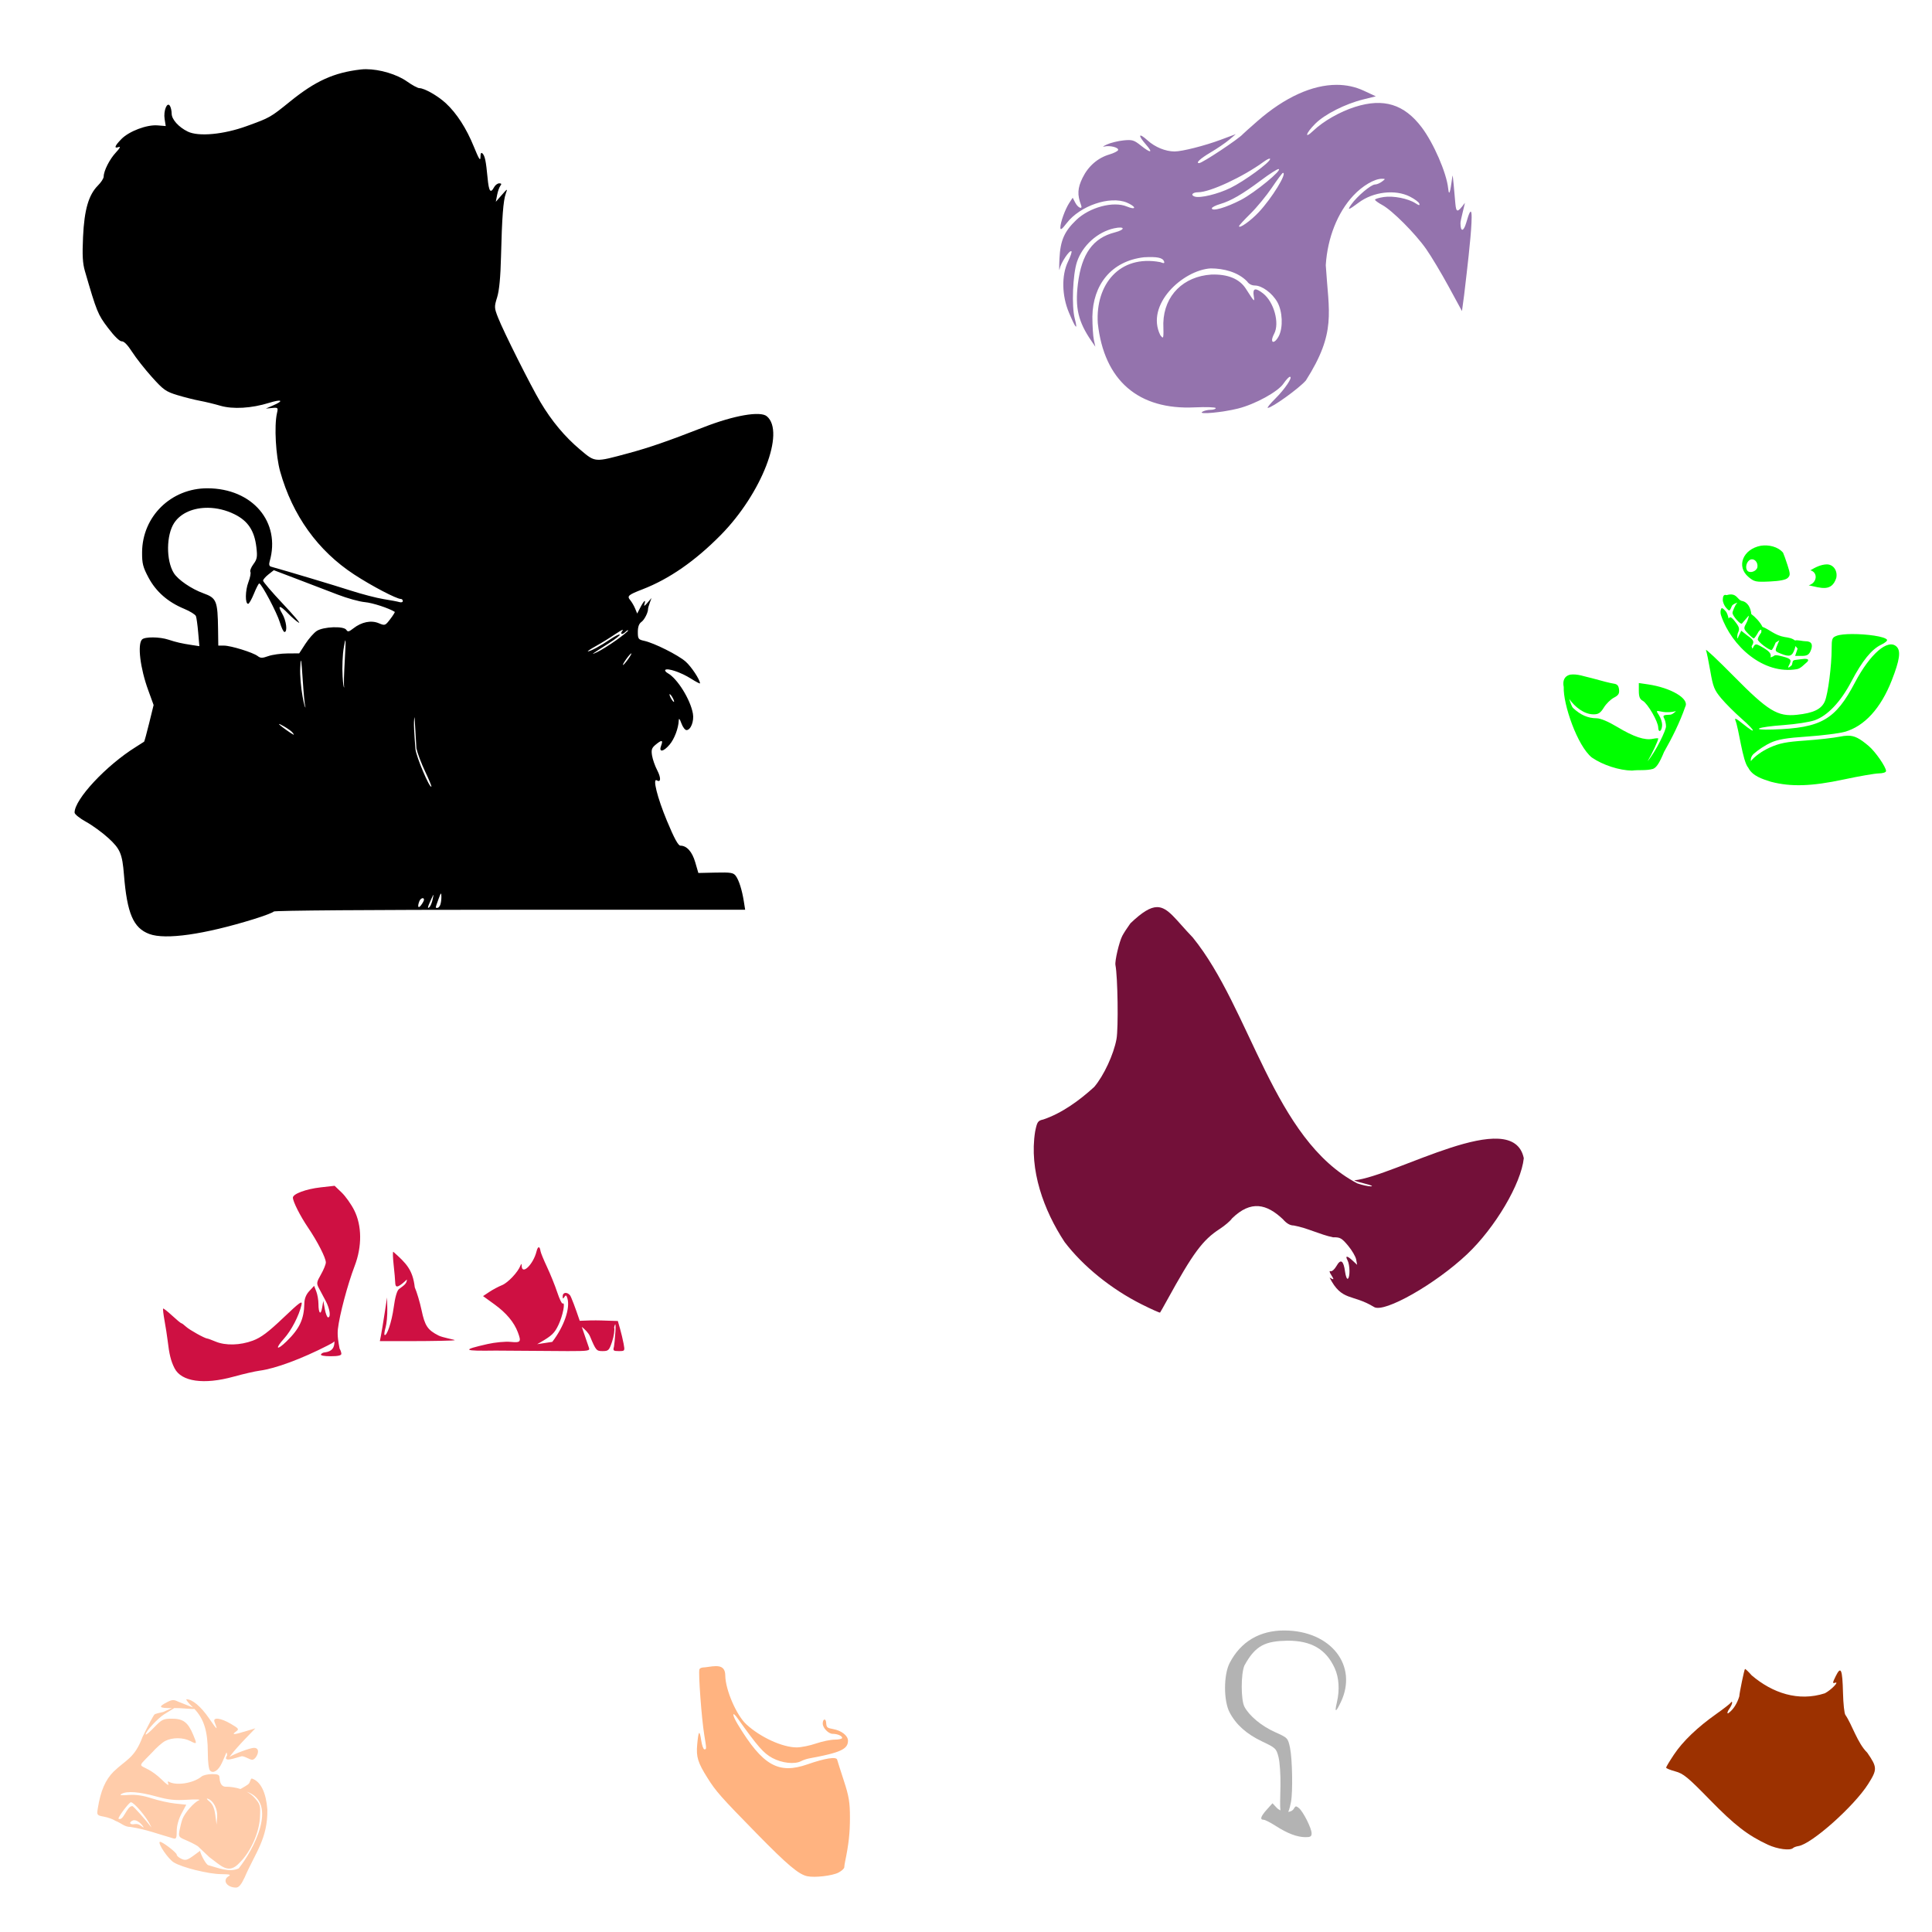 <?xml version="1.0" encoding="UTF-8" standalone="no"?>
<!-- Created with Inkscape (http://www.inkscape.org/) -->

<svg
   xmlns:dc="http://purl.org/dc/elements/1.1/"
   xmlns:cc="http://creativecommons.org/ns#"
   xmlns:rdf="http://www.w3.org/1999/02/22-rdf-syntax-ns#"
   xmlns:svg="http://www.w3.org/2000/svg"
   xmlns="http://www.w3.org/2000/svg"
   xmlns:sodipodi="http://sodipodi.sourceforge.net/DTD/sodipodi-0.dtd"
   xmlns:inkscape="http://www.inkscape.org/namespaces/inkscape"
   width="1080"
   height="1080"
   id="svg2"
   version="1.1"
   inkscape:version="0.47 r22583"
   sodipodi:docname="PinkDragonNoHornsCOPIED.svg">
  <defs
     id="defs4">
    <inkscape:perspective
       sodipodi:type="inkscape:persp3d"
       inkscape:vp_x="0 : 526.18109 : 1"
       inkscape:vp_y="0 : 1000 : 0"
       inkscape:vp_z="744.09448 : 526.18109 : 1"
       inkscape:persp3d-origin="372.04724 : 350.78739 : 1"
       id="perspective10" />
    <inkscape:perspective
       id="perspective2820"
       inkscape:persp3d-origin="0.5 : 0.33333333 : 1"
       inkscape:vp_z="1 : 0.5 : 1"
       inkscape:vp_y="0 : 1000 : 0"
       inkscape:vp_x="0 : 0.5 : 1"
       sodipodi:type="inkscape:persp3d" />
    <inkscape:perspective
       id="perspective2922"
       inkscape:persp3d-origin="0.5 : 0.33333333 : 1"
       inkscape:vp_z="1 : 0.5 : 1"
       inkscape:vp_y="0 : 1000 : 0"
       inkscape:vp_x="0 : 0.5 : 1"
       sodipodi:type="inkscape:persp3d" />
    <inkscape:perspective
       id="perspective3589"
       inkscape:persp3d-origin="0.5 : 0.33333333 : 1"
       inkscape:vp_z="1 : 0.5 : 1"
       inkscape:vp_y="0 : 1000 : 0"
       inkscape:vp_x="0 : 0.5 : 1"
       sodipodi:type="inkscape:persp3d" />
    <inkscape:perspective
       id="perspective3627"
       inkscape:persp3d-origin="0.5 : 0.33333333 : 1"
       inkscape:vp_z="1 : 0.5 : 1"
       inkscape:vp_y="0 : 1000 : 0"
       inkscape:vp_x="0 : 0.5 : 1"
       sodipodi:type="inkscape:persp3d" />
    <inkscape:perspective
       id="perspective3641"
       inkscape:persp3d-origin="0.5 : 0.33333333 : 1"
       inkscape:vp_z="1 : 0.5 : 1"
       inkscape:vp_y="0 : 1000 : 0"
       inkscape:vp_x="0 : 0.5 : 1"
       sodipodi:type="inkscape:persp3d" />
    <inkscape:perspective
       id="perspective3655"
       inkscape:persp3d-origin="0.5 : 0.33333333 : 1"
       inkscape:vp_z="1 : 0.5 : 1"
       inkscape:vp_y="0 : 1000 : 0"
       inkscape:vp_x="0 : 0.5 : 1"
       sodipodi:type="inkscape:persp3d" />
    <inkscape:perspective
       id="perspective4618"
       inkscape:persp3d-origin="0.5 : 0.33333333 : 1"
       inkscape:vp_z="1 : 0.5 : 1"
       inkscape:vp_y="0 : 1000 : 0"
       inkscape:vp_x="0 : 0.5 : 1"
       sodipodi:type="inkscape:persp3d" />
    <inkscape:perspective
       id="perspective4654"
       inkscape:persp3d-origin="0.5 : 0.33333333 : 1"
       inkscape:vp_z="1 : 0.5 : 1"
       inkscape:vp_y="0 : 1000 : 0"
       inkscape:vp_x="0 : 0.5 : 1"
       sodipodi:type="inkscape:persp3d" />
  </defs>
  <sodipodi:namedview
     id="base"
     pagecolor="#ffffff"
     bordercolor="#666666"
     borderopacity="1.0"
     inkscape:pageopacity="0.0"
     inkscape:pageshadow="2"
     inkscape:zoom="0.24388637"
     inkscape:cx="546.63405"
     inkscape:cy="736.54845"
     inkscape:document-units="in"
     inkscape:current-layer="layer1"
     showgrid="false"
     units="in"
     inkscape:showpageshadow="false"
     borderlayer="false"
     inkscape:window-width="1280"
     inkscape:window-height="1002"
     inkscape:window-x="1276"
     inkscape:window-y="92"
     inkscape:window-maximized="1" />
  <g
     inkscape:label="Layer 1"
     inkscape:groupmode="layer"
     id="layer1"
     transform="translate(0,27.64)">
    <path
       style="fill:#000000"
       d="m 204.702,11.036 c -1.083,-0.003 -2.13,0.055 -3.114,0.17 -15.017,1.765 -25.229,6.398 -39.361,17.83 -11.165,9.031 -11.268,9.08 -24.367,13.833 -12.924,4.689 -26.906,5.981 -32.917,3.036 -5.146,-2.521 -8.966,-6.801 -8.985,-10.038 -0.009,-1.561 -0.452,-3.51 -0.976,-4.337 -1.576,-2.488 -3.691,2.776 -2.959,7.358 l 0.62,3.935 -4.585,-0.372 c -6.044,-0.48 -15.935,3.274 -20.231,7.668 -3.749,3.835 -4.27,5.431 -1.441,4.43 1.184,-0.419 0.584,0.721 -1.58,3.021 -3.513,3.734 -6.847,10.302 -6.847,13.508 0,0.961 -1.425,3.191 -3.176,4.941 -5.249,5.249 -7.662,13.54 -8.365,28.781 -0.476,10.306 -0.225,14.73 1.053,19.131 6.605,22.742 7.197,24.213 12.95,31.787 3.573,4.704 6.495,7.548 7.668,7.451 1.204,-0.1 3.314,2.073 5.793,5.948 2.147,3.356 7.124,9.671 11.045,14.034 6.445,7.173 7.802,8.131 14.236,10.084 3.914,1.189 9.561,2.609 12.547,3.16 2.986,0.551 8.116,1.793 11.401,2.757 7.055,2.071 17.482,1.463 27.31,-1.596 7.09,-2.207 8.564,-1.285 2.277,1.425 l -4.074,1.766 3.47,-0.325 c 3.346,-0.314 3.434,-0.214 2.711,3.005 -1.583,7.054 -0.652,23.756 1.812,32.53 6.885,24.517 21.042,44.241 41.282,57.501 9.782,6.408 23.754,13.725 26.194,13.725 0.596,0 1.084,0.524 1.084,1.162 0,0.637 -0.86,0.905 -1.905,0.589 -1.045,-0.316 -5.034,-1.071 -8.861,-1.673 -3.826,-0.602 -12.124,-2.764 -18.449,-4.802 -9.037,-2.911 -35.271,-10.774 -44.473,-13.337 -0.977,-0.272 -1.24,-1.247 -0.775,-2.85 6.412,-22.071 -9.567,-40.898 -34.745,-40.957 -20.321,-0.048 -36.417,15.708 -36.542,35.768 -0.039,6.271 0.469,8.296 3.594,14.158 4.188,7.858 10.818,13.667 19.89,17.427 3.297,1.367 6.272,3.212 6.614,4.105 0.343,0.893 0.915,5.044 1.27,9.217 l 0.651,7.575 -4.213,-0.635 c -5.653,-0.858 -8.715,-1.556 -13.105,-3.005 -4.901,-1.617 -13.144,-1.68 -14.716,-0.108 -2.67,2.67 -1.049,16.047 3.423,28.301 l 3.036,8.349 -2.478,10.1 c -1.367,5.557 -2.646,10.236 -2.835,10.394 -0.189,0.159 -2.308,1.516 -4.725,3.021 -16.504,10.273 -34.199,29.246 -34.141,36.62 0.007,0.905 2.894,3.226 6.413,5.158 3.519,1.933 9.122,6.016 12.454,9.062 6.631,6.06 7.792,8.785 8.737,20.54 1.739,21.633 5.227,29.761 14.189,33.103 8.995,3.354 30.553,0.29 58.353,-8.303 5.821,-1.799 10.849,-3.717 11.184,-4.26 0.361,-0.584 54.355,-0.991 132.072,-0.991 l 131.453,0 -0.728,-4.616 c -1.019,-6.45 -2.726,-11.861 -4.508,-14.298 -1.319,-1.804 -2.785,-2.045 -11.231,-1.859 l -9.697,0.217 -1.735,-5.964 c -1.72,-5.918 -4.737,-9.31 -8.287,-9.31 -1.241,0 -3.492,-4.132 -7.528,-13.849 -5.444,-13.105 -8.209,-24.246 -5.623,-22.647 2.268,1.402 2.357,-1.46 0.17,-5.654 -1.233,-2.365 -2.533,-6.065 -2.881,-8.21 -0.523,-3.224 -0.183,-4.263 1.952,-6.041 3.478,-2.897 4.364,-2.769 3.129,0.48 -1.489,3.916 1.24,3.587 4.74,-0.573 2.69,-3.197 4.931,-9.117 5.112,-13.539 0.058,-1.431 0.552,-0.877 1.456,1.627 0.754,2.09 2.041,3.811 2.866,3.811 2.386,0 4.329,-5.004 3.578,-9.232 -1.398,-7.873 -8.654,-19.56 -14.003,-22.554 -1.156,-0.647 -1.792,-1.492 -1.41,-1.874 1.188,-1.187 8.849,1.417 14.236,4.833 2.827,1.793 5.143,3.005 5.143,2.695 0,-2.037 -4.844,-9.37 -8.04,-12.176 -4.196,-3.685 -17.604,-10.402 -23.174,-11.602 -3.241,-0.698 -3.532,-1.104 -3.532,-4.957 0,-2.854 0.642,-4.642 2.014,-5.608 1.69,-1.19 3.808,-5.417 3.702,-7.389 -0.016,-0.299 0.409,-1.76 0.945,-3.253 l 0.976,-2.726 -2.293,2.726 c -1.52,1.801 -2.093,2.067 -1.688,0.805 0.985,-3.069 -0.2,-2.186 -2.184,1.627 l -1.828,3.532 -1.177,-2.835 c -0.647,-1.555 -1.871,-3.639 -2.711,-4.647 -1.919,-2.301 -1.185,-2.956 6.955,-6.103 14.818,-5.729 29.348,-15.812 43.637,-30.299 22.832,-23.148 36.228,-57.708 25.745,-66.408 -3.652,-3.031 -18.263,-0.497 -35.179,6.088 -20.306,7.904 -30.398,11.395 -41.809,14.484 -19.484,5.273 -18.761,5.318 -27.325,-1.874 -8.585,-7.211 -15.938,-16.014 -22.244,-26.628 -5.506,-9.269 -20.567,-39.299 -23.654,-47.169 -2.167,-5.525 -2.193,-6.036 -0.527,-11.401 1.187,-3.823 1.879,-11.163 2.169,-22.988 0.532,-21.668 1.241,-31.031 2.649,-34.947 1.069,-2.972 1.012,-2.956 -2.231,0.744 l -3.33,3.795 0.728,-3.795 c 0.4,-2.09 1.227,-4.412 1.828,-5.158 0.785,-0.975 0.603,-1.348 -0.635,-1.348 -0.948,0 -2.242,0.974 -2.881,2.169 -1.998,3.732 -2.922,2.422 -3.64,-5.158 -0.902,-9.515 -1.493,-12.352 -2.85,-13.709 -0.758,-0.758 -1.118,-0.093 -1.131,2.091 -0.014,2.415 -0.914,0.966 -3.687,-5.871 -4.16,-10.259 -9.611,-18.695 -15.707,-24.336 -4.418,-4.088 -11.984,-8.396 -14.747,-8.396 -0.918,0 -3.993,-1.654 -6.831,-3.671 -5.753,-4.091 -15.333,-6.904 -22.91,-6.924 z M 116.328,256.22 c 4.801,0.063 9.883,1.227 14.654,3.563 7.592,3.717 11.239,9.167 12.33,18.449 0.64,5.444 0.421,6.705 -1.642,9.496 -1.308,1.769 -2.074,3.708 -1.704,4.306 0.37,0.599 -0.131,3.2 -1.115,5.778 -1.802,4.718 -1.884,12.098 -0.139,12.098 0.516,0 1.978,-2.566 3.253,-5.701 1.275,-3.135 2.602,-5.7 2.943,-5.701 1.253,-0.002 9.963,16.425 11.509,21.702 0.877,2.993 2.05,5.437 2.602,5.437 1.828,0 1.046,-6.329 -1.27,-10.255 -2.924,-4.955 -1.358,-4.939 3.423,0.031 2.058,2.139 4.717,4.406 5.902,5.05 1.185,0.644 -2.857,-4.137 -8.969,-10.627 -6.112,-6.489 -11.078,-12.296 -11.045,-12.919 0.033,-0.623 1.399,-2.197 3.036,-3.485 l 2.974,-2.339 12.981,4.941 c 7.138,2.717 17.366,6.637 22.74,8.706 5.374,2.069 12.226,3.958 15.212,4.213 4.208,0.36 13.423,3.368 16.668,5.437 0.21,0.134 -0.92,1.944 -2.509,4.028 -2.83,3.71 -2.962,3.76 -6.475,2.293 -4.25,-1.776 -9.613,-0.672 -14.189,2.928 -2.429,1.911 -3.111,2.058 -3.888,0.806 -1.393,-2.245 -12.839,-1.818 -16.559,0.62 -1.607,1.053 -4.462,4.303 -6.351,7.219 l -3.439,5.298 -6.599,0.046 c -3.632,0.026 -8.43,0.692 -10.657,1.487 -3.392,1.211 -4.354,1.209 -5.964,-0.031 -2.612,-2.011 -14.992,-5.84 -18.867,-5.84 l -3.145,0 -0.124,-8.969 c -0.222,-16.101 -0.831,-17.609 -8.21,-20.277 -6.701,-2.423 -14.227,-7.574 -16.544,-11.324 -4.37,-7.071 -4.247,-21.287 0.248,-28.053 3.705,-5.577 10.929,-8.516 18.929,-8.411 z m 231.723,68.251 c 0.208,-0.026 0.21,0.102 -0.046,0.418 -1.689,2.086 -0.183,2.537 1.812,0.542 0.717,-0.717 1.301,-0.992 1.301,-0.604 0,0.388 -3.053,2.872 -6.785,5.515 -3.732,2.642 -8.49,5.604 -10.58,6.583 -4.12,1.93 -3.161,1.204 6.769,-5.096 3.579,-2.271 6.242,-4.384 5.917,-4.709 -0.325,-0.325 -2.703,0.853 -5.282,2.618 -5.203,3.559 -11.181,6.784 -12.516,6.754 -0.478,-0.011 1.584,-1.373 4.57,-3.021 2.986,-1.648 7.873,-4.667 10.859,-6.707 2.053,-1.403 3.523,-2.236 3.981,-2.293 z m -154.983,5.84 c 0.594,0.11 -1.379,22.963 -0.651,26.318 -0.323,0.101 -0.644,-1.847 -0.898,-6.088 -0.316,-5.277 -0.01,-12.544 0.666,-16.157 0.476,-2.915 0.746,-4.099 0.883,-4.074 z m 159.831,7.281 c 0.299,0 -0.506,1.461 -1.781,3.253 -1.276,1.792 -2.552,3.253 -2.85,3.253 -0.299,0 0.49,-1.461 1.766,-3.253 1.276,-1.792 2.567,-3.253 2.866,-3.253 z m -184.678,4.012 c 0.603,0.036 1.437,22.954 2.571,26.194 -0.308,0.14 -0.854,-1.756 -1.626,-5.933 -0.96,-5.198 -1.561,-12.442 -1.332,-16.11 0.115,-2.952 0.248,-4.16 0.387,-4.151 z m 206.163,18.79 c 0.299,0 1.065,0.974 1.704,2.169 0.639,1.194 0.918,2.169 0.62,2.169 -0.299,0 -1.065,-0.974 -1.704,-2.169 -0.639,-1.194 -0.918,-2.169 -0.62,-2.169 z m -142.637,12.811 1.038,17.535 c 0.571,2.654 2.766,8.453 4.879,12.904 2.114,4.451 3.675,8.252 3.485,8.442 -1.003,1.003 -8.508,-16.746 -8.923,-21.098 -0.496,-7.104 -1.274,-15.192 -0.48,-17.783 z m -75.718,3.873 c 0.233,-0.01 1.129,0.417 2.726,1.332 1.987,1.138 4.116,2.677 4.74,3.423 1.605,1.918 0.852,1.632 -3.253,-1.27 -3.152,-2.229 -4.602,-3.469 -4.213,-3.485 z m 90.465,94.802 c 0.166,-0.009 0.23,0.575 0.248,1.673 0.026,1.593 -0.257,3.672 -0.62,4.616 -0.362,0.945 -1.093,1.719 -1.626,1.719 -1.203,0 -1.25,0.293 0.62,-4.895 0.762,-2.116 1.166,-3.102 1.379,-3.114 z m -4.244,0.728 c 0.127,-0.05 -0.036,0.763 -0.372,2.386 -0.37,1.792 -1.134,3.724 -1.688,4.291 -1.456,1.488 -1.238,0.28 0.682,-3.888 0.838,-1.82 1.252,-2.739 1.379,-2.788 z m -6.072,1.843 c 0.47,-0.067 0.836,0.203 0.836,0.883 0,0.483 -0.719,1.831 -1.596,2.99 -1.627,2.152 -2.194,0.94 -1.007,-2.153 0.383,-0.998 1.162,-1.634 1.766,-1.719 z"
       id="path3750" />
    <path
       id="path3760"
       style="fill:#9473ad;fill-opacity:1"
       d="m 676.776,122.396 c -15.562,0.97 -36.612,20.291 -28.162,37.301 1.836,2.427 1.899,2.216 1.688,-6.754 0.443,-15.675 11.463,-26.049 26.737,-27.093 9.167,-0.355 15.838,2.352 19.379,7.869 4.951,7.716 5.026,7.794 4.415,3.935 -0.67,-4.228 0.974,-4.619 5.251,-1.255 6.076,4.78 9.332,16.636 6.181,22.523 -0.647,1.209 -1.177,2.725 -1.177,3.361 0,2.267 2.134,1.107 3.764,-2.045 2.489,-4.813 2.098,-13.868 -0.821,-19.022 -2.859,-5.048 -8.603,-9.263 -12.625,-9.263 -1.697,0 -3.399,-0.908 -4.244,-2.262 -5.133,-5.288 -13.138,-7.278 -20.386,-7.296 z m 40.384,-53.411 c -0.321,0 -3.084,3.713 -6.15,8.256 -3.066,4.544 -8.469,11.094 -11.99,14.561 -3.521,3.467 -6.398,6.606 -6.398,6.971 0,1.641 6.505,-2.955 11.029,-7.792 7.426,-7.939 16.058,-21.997 13.508,-21.997 z m -2.478,-2.122 c -0.71,-0.028 -5.11,2.798 -9.775,6.289 -10.375,7.764 -16.807,11.501 -22.864,13.275 -2.538,0.743 -4.616,1.816 -4.616,2.386 0,1.906 8,-0.409 16.281,-4.709 7.751,-4.025 23.7,-17.133 20.974,-17.241 z m -4.957,-5.84 c -0.538,0.019 -1.797,0.671 -3.253,1.735 -11.605,8.48 -30.06,17.071 -36.666,17.071 -3.178,0 -4.47,1.582 -1.967,2.417 3.031,1.01 12.874,-1.359 19.936,-4.802 7.786,-3.796 22.229,-14.33 22.229,-16.219 0,-0.143 -0.1,-0.208 -0.279,-0.201 z m 37.518,-41.236 c 5.329,0.01 10.386,1.08 15.057,3.253 l 6.8,3.16 -7.017,1.735 c -10.1,2.495 -21.513,8.27 -26.845,13.585 -5.354,5.337 -6.346,8.908 -1.084,3.904 5.633,-5.358 14.858,-10.622 23.329,-13.306 15.957,-5.057 27.442,-1.526 37.255,11.432 6.623,8.746 13.88,25.442 14.778,34.033 0.688,6.58 1.614,-1.544 2.414,-6.916 0.222,-1.493 1.147,10.5 1.614,15.436 0.478,5.051 1.111,5.467 5.272,-0.274 0.383,-0.529 -2.406,9.465 -2.406,11.257 0,4.946 1.676,4.937 3.16,-0.015 7.276,-25.898 -0.532,34.528 -1.1,40.12 l -1.224,9.046 -7.466,-13.725 c -4.109,-7.548 -9.771,-16.996 -12.578,-20.99 -6.131,-8.722 -19.027,-21.628 -24.568,-24.599 -2.202,-1.181 -3.997,-2.503 -3.997,-2.928 0,-0.425 2.2,-1.098 4.895,-1.503 5.356,-0.803 13.638,0.834 17.752,3.501 1.994,1.293 2.473,1.323 2.122,0.186 -0.249,-0.806 -2.601,-2.56 -5.236,-3.904 -8.225,-4.195 -20.541,-2.749 -28.688,3.361 -5.713,4.284 -6.564,4.48 -4.059,0.96 3.266,-4.586 11.015,-11.107 13.198,-11.107 0.973,0 2.713,-0.719 3.873,-1.596 2.079,-1.573 2.081,-1.585 -0.062,-1.596 -4.105,-0.02 -10.866,3.968 -15.924,9.403 -8.839,9.498 -14.417,23.581 -15.398,38.85 1.662,26.785 6.006,37.53 -11.122,64.503 -3.866,4.442 -18.97,15.305 -21.284,15.305 -0.56,0 1.337,-2.338 4.213,-5.189 5.351,-5.306 9.953,-12.191 8.148,-12.191 -0.554,0 -2.173,1.718 -3.594,3.811 -3.091,4.554 -15.762,11.513 -25.389,13.941 -8.589,2.167 -22.328,3.458 -20.091,1.89 0.896,-0.628 2.974,-1.153 4.616,-1.162 1.642,-0.009 2.99,-0.44 2.99,-0.96 0,-0.52 -5.282,-0.713 -11.742,-0.418 -31.415,1.517 -50.681,-14.906 -54.186,-47.076 -1.342,-21.502 12.049,-38.387 34.869,-34.126 2.149,0.817 2.598,0.726 2.153,-0.434 -0.785,-2.047 -3.85,-2.675 -11.2,-2.277 -18.418,2.123 -28.574,15.575 -28.843,33.15 0,5.076 0.368,10.937 0.821,13.028 l 0.821,3.811 -2.231,-3.253 c -7.346,-10.712 -9.159,-18.48 -7.497,-31.957 2.062,-16.724 8.399,-25.546 20.618,-28.673 6.08,-1.556 5.775,-3.612 -0.341,-2.293 -9.308,2.009 -17.802,9.685 -20.819,18.821 -2.347,7.107 -3.038,24.668 -1.239,31.601 1.833,7.068 0.612,5.83 -3.222,-3.253 -4.016,-9.513 -4.231,-20.908 -0.542,-28.534 1.383,-2.86 2.251,-5.463 1.936,-5.778 -1.004,-1.004 -6.016,6.502 -6.599,9.883 -0.309,1.792 -0.354,-0.838 -0.108,-5.84 0.496,-10.078 2.689,-15.121 9.356,-21.516 7.461,-7.156 20.787,-10.712 28.332,-7.559 2.298,0.96 4.059,1.219 4.059,0.604 0,-0.597 -1.821,-1.853 -4.059,-2.788 -9.471,-3.957 -26.228,1.765 -33.676,11.494 -2.649,3.461 -3.516,4.07 -3.516,2.478 0,-2.869 2.668,-10.262 4.988,-13.802 l 1.905,-2.897 1.472,2.819 c 1.53,2.92 4.254,3.985 3.207,1.255 -2.178,-5.677 -1.964,-9.488 0.821,-15.181 3.215,-6.57 8.497,-11.159 15.088,-13.105 2.437,-0.72 4.596,-1.814 4.802,-2.432 0.477,-1.43 -4.594,-2.739 -7.683,-1.983 -1.293,0.317 -0.652,-0.2 1.425,-1.146 2.077,-0.947 6.233,-1.973 9.232,-2.277 4.89,-0.496 5.896,-0.204 9.682,2.819 5.641,4.505 7.104,4.274 2.943,-0.465 -4.763,-5.425 -4.185,-6.932 0.898,-2.339 4.158,3.757 10.005,6.153 15.057,6.165 4.2,0.01 16.817,-3.185 25.761,-6.521 l 8.473,-3.16 -3.702,3.145 c -2.039,1.731 -6.77,4.951 -10.503,7.157 -5.693,3.364 -8.392,5.902 -6.289,5.902 1.74,0 22.207,-13.575 24.475,-16.234 0.299,-0.35 3.968,-3.629 8.148,-7.281 15.28,-13.347 30.683,-20.271 44.303,-20.246 l 0,-2e-5 z"
       sodipodi:nodetypes="ccccsssssssscccssssccssssccssssscccccsssssssssccccsssssssssssssccsssssssscccscccccsssssssssssssssscccssssssssssscccsssscc" />
    <path
       style="fill:#b3b3b3"
       d="m 717.986,883.804 c -13.829,-0.037 -24.421,6.25 -30.594,18.17 -3.436,6.636 -3.45,21.139 -0.031,27.635 3.625,6.888 9.456,12.097 18.201,16.25 7.576,3.598 7.914,3.908 9.155,8.814 0.708,2.799 1.187,9.983 1.069,15.955 -0.142,7.168 -0.335,11.383 -0.015,13.771 -0.799,-0.392 -1.542,-0.913 -2.153,-1.565 l -2.293,-2.432 -3.176,3.532 c -3.433,3.827 -4.01,5.685 -1.766,5.685 0.779,0 3.831,1.559 6.785,3.454 6.558,4.209 11.829,6.211 16.497,6.274 2.84,0.038 3.532,-0.377 3.532,-2.153 0,-2.793 -4.675,-12.101 -7.079,-14.096 -1.571,-1.304 -1.972,-1.256 -2.866,0.341 -0.581,1.038 -1.744,1.627 -3.114,1.781 0.739,-1.633 1.205,-3.934 1.518,-5.499 1.098,-5.491 0.768,-24.276 -0.527,-30.315 -1.185,-5.527 -1.258,-5.601 -8.411,-8.799 -7.482,-3.345 -14.406,-9.099 -17.071,-14.174 -2.003,-3.816 -2.022,-18.238 -0.031,-23.003 6.301,-11.607 12.004,-13.647 24.057,-13.926 13.354,-0.05 21.628,4.776 26.458,15.429 2.38,5.25 2.812,12.06 1.208,18.976 -1.368,5.899 -0.719,5.944 2.091,0.139 9.936,-20.525 -5.419,-40.175 -31.446,-40.244 z"
       id="path3700"
       sodipodi:nodetypes="ccssssccccsssssscssssccsssc" />
    <path
       style="fill:#731039;fill-opacity:1"
       d="m 646.761,479.44 c 6.232,-0.061 10.545,7.173 19.967,16.931 32.557,40.022 44.877,112.853 92.014,137.509 2.684,0.939 6.097,1.68 7.59,1.657 1.493,-0.022 0.133,-0.662 -3.021,-1.425 -3.153,-0.764 -5.982,-1.629 -6.289,-1.936 23.036,-2.379 88.657,-41.962 94.787,-12.377 -1.467,14.216 -15.959,38.778 -31.647,53.628 -17.689,16.744 -46.484,33.091 -52.064,29.556 -12.209,-7.484 -17.992,-2.938 -24.847,-16.451 2.217,1.226 2.857,1.556 1.053,-1.239 -1.173,-1.791 -1.353,-2.661 -0.496,-2.339 0.749,0.282 2.229,-1.026 3.3,-2.912 2.369,-4.173 3.947,-3.105 4.802,3.268 0.329,2.449 1.013,4.194 1.534,3.873 1.308,-0.809 1.196,-7.748 -0.17,-10.301 -1.481,-2.767 -0.176,-2.669 2.897,0.217 l 2.478,2.308 -0.542,-2.974 c -0.297,-1.637 -2.33,-5.121 -4.523,-7.745 -3.555,-4.253 -4.472,-4.759 -8.38,-4.663 -7.332,-1.513 -14.403,-5.243 -21.981,-6.614 -2.073,0.007 -3.997,-1.11 -6.103,-3.532 -9.001,-8.485 -17.813,-10.781 -28.41,-0.434 -0.909,1.388 -4.019,4.045 -6.909,5.917 -9.529,6.175 -14.916,13.473 -29.416,39.842 -1.97,3.583 -3.723,6.688 -3.904,6.893 -0.181,0.205 -4.805,-1.865 -10.27,-4.601 -16.953,-8.487 -32.811,-21.317 -43.11,-34.869 -11.655,-17.722 -19.861,-40.262 -16.466,-61.652 1.119,-5.57 1.519,-6.151 4.616,-6.831 10.43,-3.534 20.3,-10.746 28.41,-18.17 5.308,-6.179 10.924,-18.243 12.47,-26.799 1.107,-6.126 0.703,-34.618 -0.589,-41.344 -0.43,-2.241 2.067,-12.91 3.811,-16.281 0.751,-1.452 2.607,-4.354 4.136,-6.444 0.205,-0.28 0.294,-0.414 0.465,-0.651 6.639,-6.314 11.07,-8.979 14.809,-9.015 l 10e-5,0 z"
       id="path4371"
       sodipodi:nodetypes="cccssccccccssssscccsccccssssccccssssccc" />
    <path
       style="fill:#ffb380"
       d="m 394.142,904.395 c -1.861,0.034 -2.87,0.405 -3.16,1.162 -0.688,1.793 1.211,27.576 2.695,36.558 1.325,8.018 1.334,8.133 0.077,8.133 -0.561,0 -1.359,-2.211 -1.766,-4.926 -0.935,-6.234 -1.529,-5.651 -2.246,2.215 -0.636,6.974 0.349,10.13 5.793,18.775 4.72,7.494 7.361,10.488 27.449,30.997 17.131,17.49 23.502,22.871 28.286,23.871 4.254,0.889 13.977,-0.245 17.427,-2.029 1.74,-0.9 3.207,-2.228 3.253,-2.959 0.046,-0.731 0.232,-2.063 0.418,-2.959 2.063,-9.908 2.757,-16.117 2.757,-24.8 0,-8.596 -0.57,-11.986 -3.423,-20.695 -1.877,-5.73 -3.551,-11.012 -3.733,-11.726 -0.458,-1.8 -6.797,-0.797 -16.528,2.602 -16.307,5.697 -25.042,0.72 -38.943,-22.198 -3.402,-5.609 -3.4,-8.042 0,-3.268 10.983,15.42 14.314,19.242 19.146,21.873 5.42,2.95 12.605,3.739 16.234,1.797 1.063,-0.569 3.103,-1.254 4.539,-1.518 17.35,-3.189 21.609,-5.131 21.609,-9.883 0,-2.797 -3.596,-5.644 -8.179,-6.475 -3.581,-0.649 -3.832,-0.88 -4.043,-3.687 -0.193,-2.563 -1.89,-2.035 -1.89,0.589 0,2.41 3.195,5.731 5.515,5.731 2.687,0 5.344,1.128 5.344,2.277 0,0.533 -1.872,0.976 -4.167,0.976 -2.295,0 -7.016,0.974 -10.487,2.169 -3.471,1.194 -8.313,2.169 -10.766,2.169 -7.948,0 -20.312,-5.659 -28.146,-12.888 -5.553,-5.124 -11.663,-19.25 -11.773,-27.232 -0.022,-6.899 -5.782,-5.351 -11.293,-4.647 z"
       id="path4579"
       sodipodi:nodetypes="csssssssssssscssscssssssssssssscc" />
    <path
       style="fill:#ffccaa"
       d="m 104.264,922.259 c -0.637,0 1.004,2.078 3.64,4.616 -2.389,-0.988 -5.656,-2.161 -8.334,-3.3 -1.205,-0.587 -2.058,-0.875 -2.943,-0.836 -0.885,0.038 -1.81,0.402 -3.16,1.1 -5.245,2.712 -4.69,3.412 2.68,3.361 l -4.941,2.169 c -2.09,0.412 -4.238,1.01 -4.756,1.317 -0.518,0.307 -3.564,5.985 -6.769,12.625 -4.496,11.992 -9.079,12.555 -16.188,19.41 -4.586,4.586 -7.25,10.763 -8.814,20.478 -0.619,3.844 -0.542,3.951 3.501,4.709 2.273,0.426 5.127,1.462 6.336,2.308 3.365,1.259 5.027,3.438 8.504,3.439 8.709,1.312 15.559,4.035 23.886,6.382 1.602,0.465 1.89,-0.193 1.89,-4.151 0,-2.901 1.02,-6.609 2.664,-9.697 l 2.664,-4.988 -6.196,-0.651 c -3.405,-0.357 -9.362,-1.682 -13.244,-2.943 -4.845,-1.574 -8.878,-2.15 -12.857,-1.843 -4.233,0.327 -5.267,0.154 -3.857,-0.635 2.991,-1.674 9.922,-1.153 19.425,1.472 6.885,1.902 10.462,2.278 17.365,1.828 4.842,-0.315 7.702,-0.174 6.444,0.31 -2.629,1.012 -7.871,6.936 -9.186,10.394 -0.499,1.314 -1.229,4.122 -1.626,6.243 -0.692,3.687 -0.543,3.939 3.454,5.608 2.3,0.96 5.327,2.495 6.723,3.408 l 6.429,6.103 c 6.528,4.722 10.731,10.048 16.978,3.083 5.994,-5.81 10.842,-16.548 11.324,-25.079 0.387,-6.855 0.218,-7.488 -2.959,-11.107 -1.2,-1.367 -2.726,-2.539 -4.477,-3.485 18.187,6.288 3.36,33.289 -4.43,42.893 -5.338,2.475 -11.581,-0.337 -17.009,-1.797 -1.251,-0.352 -4.127,-5.627 -4.601,-8.009 l -3.222,2.37 c -3.881,2.854 -4.877,3.146 -7.157,2.107 -1.456,-0.663 -2.649,-1.702 -2.649,-2.308 0,-1.228 -8.245,-7.486 -9.418,-7.219 -0.038,0.01 -0.07,0.024 -0.093,0.047 -1.058,1.058 4.751,9.543 7.838,11.447 4.675,2.884 19.447,6.545 26.582,6.583 4.631,0.025 5.593,0.282 4.136,1.131 -3.761,2.191 -1.099,6.364 4.074,6.382 1.559,0 2.926,-1.596 4.833,-5.67 5.914,-13.723 12.995,-21.702 12.702,-38.029 -0.727,-9.375 -3.664,-15.664 -8.69,-17.287 -0.779,0.203 -1.025,2.135 -1.518,2.726 -0.877,1.075 -3.636,2.42 -4.802,3.16 -2.576,-0.851 -5.459,-1.301 -8.504,-1.301 -2.548,-0.139 -3.101,-2.945 -3.253,-5.158 0.032,-1.487 -0.917,-1.897 -4.213,-1.874 -2.316,0.016 -4.913,0.614 -5.778,1.332 -4.64,3.851 -14.39,5.338 -18.496,2.819 -0.441,-0.271 -0.473,0.38 -0.077,1.456 0.396,1.076 -1.296,-0.089 -3.764,-2.602 -11.434,-10.993 -16.159,-3.898 -5.406,-15.01 2.383,-2.707 5.711,-5.646 7.404,-6.521 3.98,-2.058 10.046,-2.033 14.096,0.062 3.708,1.917 3.775,1.785 1.534,-3.578 -2.877,-6.885 -5.572,-8.938 -11.726,-8.938 -5.016,0 -5.786,0.376 -10.131,4.91 -2.585,2.698 -4.694,4.429 -4.694,3.842 0,-1.637 6.663,-8.863 10.317,-11.184 l 5.685,-3.516 c 3.03,-0.094 9.892,0.698 11.215,0.465 5.389,5.598 7.528,12.607 7.528,24.475 0,5.209 0.514,9.313 1.255,10.053 1.805,1.805 4.661,-0.053 6.614,-4.306 0.901,-1.961 1.907,-4.294 2.231,-5.189 0.367,-1.014 0.613,-0.651 0.666,0.96 -2.824,4.342 4.57,1.396 7.962,0.542 1.343,-0.452 4.878,1.981 6.103,1.921 2.281,-0.113 5.432,-6.684 0.945,-6.676 -2.066,0.005 -11.215,3.405 -13.709,5.143 0.301,-0.379 0.661,-0.845 1.131,-1.472 1.291,-1.723 4.837,-5.711 7.869,-8.861 l 5.515,-5.731 -5.422,1.642 c -6.723,2.039 -8.043,2.096 -5.453,0.201 1.881,-1.375 1.692,-1.681 -2.866,-4.353 -5.811,-3.406 -10.231,-3.87 -9.062,-0.96 1.991,4.957 1.542,4.645 -3.129,-2.153 -4.499,-6.548 -9.304,-10.611 -12.563,-10.611 z m 11.494,55.502 c 0.072,-0.015 0.18,0.011 0.341,0.062 3.164,1.007 5.66,5.824 5.298,10.224 l -0.341,4.244 -0.713,-5.375 c -0.493,-3.765 -1.47,-6.029 -3.253,-7.497 -1.14,-0.939 -1.643,-1.593 -1.332,-1.658 z m -42.583,2.076 c 1.726,-0.041 8.941,8.519 10.967,13.012 0.185,0.411 0.366,0.77 0.542,1.115 -2.925,-3.916 -10.066,-11.99 -10.704,-11.99 -3.198,-0.068 -4.981,8.812 -7.761,7.033 0,-1.291 5.959,-9.147 6.955,-9.17 z m 1.58,10.053 c 1.459,-0.13 2.671,0.807 3.749,1.719 1.277,1.277 1.992,2.308 1.595,2.308 -1.696,-1.127 -2.445,-2.133 -4.771,-1.874 -2.884,0.551 -3.553,-1.076 -0.867,-2.107 0.1,-0.018 0.197,-0.038 0.294,-0.047 z"
       id="path4435"
       sodipodi:nodetypes="cccssccsccsscccscccssssssssscccsscccccsssssssscccccccssssccsscssscccssssccsscscccssssccscccsccscccccccccc" />
    <path
       id="path3672"
       style="fill:#00ff00"
       d="m 1035.396,326.794 c -3.684,0.012 -6.928,0.306 -8.69,0.976 -2.544,0.967 -2.796,1.599 -2.804,7.327 -0.013,9.512 -2.004,24.986 -3.764,29.2 -1.869,4.474 -6.364,6.667 -15.645,7.637 -10.826,1.132 -16.076,-2.082 -35.334,-21.594 -8.914,-9.031 -15.892,-15.597 -15.506,-14.592 0.386,1.005 1.48,6.319 2.432,11.804 1.534,8.844 2.231,10.555 6.103,15.181 2.401,2.868 7.509,7.978 11.355,11.355 7.974,7.001 8.612,9.302 0.821,2.959 -3.731,-3.037 -4.901,-3.587 -4.26,-2.014 1.98,4.859 3.978,22.873 7.188,26.489 2.398,4.734 7.993,6.347 12.702,7.854 11.191,2.919 22.716,2.554 40.663,-1.286 8.531,-1.825 17.356,-3.356 19.596,-3.392 2.379,-0.039 4.059,-0.595 4.059,-1.348 0,-2.227 -5.988,-10.854 -9.713,-13.988 -5.073,-4.269 -7.855,-5.817 -11.788,-5.747 -1.311,0.023 -2.751,0.215 -4.446,0.558 -3.343,0.676 -11.983,1.647 -19.208,2.153 -10.75,0.753 -14.356,1.465 -19.859,3.935 -4.469,2.006 -8.517,5.007 -10.596,7.606 -0.077,-1.35 0.213,-2.832 1.673,-4.151 2.332,-2.106 6.617,-4.9 9.511,-6.212 4.058,-1.839 8.74,-2.62 20.463,-3.423 8.36,-0.573 17.724,-1.756 20.819,-2.618 11.035,-3.071 20.22,-13.11 26.365,-28.843 4.417,-11.309 5.138,-16.316 2.711,-18.744 -4.75,-4.75 -14.857,3.93 -23.313,20.014 -10.98,20.885 -18.868,25.409 -45.79,26.272 -13.335,0.427 -8.834,-1.422 6.072,-2.494 6.625,-0.477 14.333,-1.671 17.132,-2.649 7.264,-2.538 14.576,-10.248 20.633,-21.78 6.005,-11.432 11.281,-17.951 16.606,-20.478 2.124,-1.008 3.602,-2.243 3.284,-2.757 -1.156,-1.871 -11.366,-3.234 -19.471,-3.207 z m -157.727,22.705 c -3.333,0.836 -4.229,3.612 -3.532,6.924 -0.398,9.557 7.609,32.944 15.738,39.408 6.106,4.201 15.377,7.207 22.43,7.281 3.925,-0.503 7.902,0.157 11.742,-0.945 1.949,-0.741 3.59,-3.254 6.181,-9.496 4.425,-7.729 8.838,-16.563 11.85,-25.265 2.444,-4.566 -8.22,-10.637 -20.804,-12.47 l -5.158,-0.759 0,4.368 c 0,3.26 0.55,4.679 2.169,5.546 2.755,1.474 8.661,11.669 8.675,14.979 0.01,1.393 0.497,2.216 1.1,1.843 0.597,-0.369 1.084,-1.883 1.084,-3.361 0,-1.479 -0.787,-3.889 -1.75,-5.36 -1.749,-2.669 -1.756,-2.665 1.58,-1.998 2.597,0.519 5.559,0.334 7.931,-0.31 -1.149,1.074 -2.338,1.946 -3.268,1.983 -3.838,0.15 -4.247,0.407 -3.346,2.091 0.566,1.058 1.022,3.077 1.022,4.477 0,2.098 -5.455,13.653 -10.317,19.503 2.453,-4.097 5.979,-11.583 5.979,-12.78 0,-0.211 -1.386,-0.119 -3.067,0.217 -4.561,0.912 -10.646,-1.116 -19.735,-6.583 -5.059,-3.043 -9.454,-4.899 -11.603,-4.91 -4.937,-0.026 -9.018,-1.816 -13.26,-5.793 -0.571,-0.536 -1.343,-2.631 -2.107,-5.034 3.237,4.621 8.423,8.622 13.57,8.628 2.767,0.003 3.907,-0.748 5.809,-3.826 1.301,-2.105 3.822,-4.568 5.592,-5.484 2.546,-1.317 3.148,-2.272 2.881,-4.585 -0.252,-2.184 -1.024,-3.017 -3.052,-3.284 -1.493,-0.196 -6.946,-1.564 -12.114,-3.036 -3.944,-0.833 -8.115,-2.586 -12.222,-1.967 z m 84.839,-37.184 c -0.451,0.075 -1.168,2.099 -0.341,4.275 5.824,16.933 23.535,33.113 42.351,29.828 2.055,-0.348 4.195,-2.771 4.941,-3.355 2.025,-1.583 1.693,-2.466 -0.713,-2.401 -0.555,0.015 -1.227,0.082 -1.998,0.201 -4.819,0.744 -4.29,-0.107 -5.081,3.268 -0.837,0.821 -2.827,2.44 -1.735,0.387 1.782,-3.33 1.398,-3.901 -3.485,-5.205 -1.743,-0.465 -2.939,-0.689 -3.78,-0.682 -0.841,0.007 -1.094,0.519 -1.627,0.728 -0.47,0.185 -0.912,0.349 -1.332,0.511 0.636,-2.223 -0.646,-3.627 -5.824,-6.444 -1.041,-0.566 -1.716,-0.852 -2.231,-0.821 -0.514,0.031 -0.872,0.369 -1.286,1.022 -0.852,1.561 -0.689,1.766 -1.208,-0.015 1.439,-2.304 1.642,-3.245 -2.339,-5.964 l -3.454,-2.711 -1.611,3.346 c -0.852,2.507 -0.693,-0.795 -0.341,-1.874 1.124,-2.421 0.977,-3.26 -1.022,-5.964 -1.419,-1.919 -2.383,-2.914 -3.098,-2.99 -0.392,-0.041 -0.699,0.209 -0.976,0.713 -0.362,-1.697 -0.957,-3.365 -1.627,-4.105 -1.11,-1.226 -1.833,-1.809 -2.184,-1.75 z m 5.282,-7.668 c -0.722,-0.025 -1.589,0.093 -2.649,0.403 -1.678,-0.592 -2.025,0.746 -2.091,2.587 0,1.337 0.851,3.375 1.89,4.523 1.848,2.043 1.922,2.014 3.175,-1.007 0.352,-0.849 1.804,-1.476 3.114,-1.936 -0.419,0.41 -0.802,0.946 -1.146,1.611 -0.884,1.709 -1.611,3.559 -1.611,4.105 0,1.738 4.594,6.893 5.313,5.964 0.38,-0.49 1.851,-2.206 3.268,-3.826 1.305,-1.796 -0.195,2.272 -0.48,2.897 -2.023,3.756 -2.026,3.772 0.558,6.522 1.423,1.514 2.88,2.757 3.237,2.757 0.357,0 1.566,-1.714 2.695,-3.811 0.511,-0.652 2.01,-2.316 1.456,0.573 -1.063,1.313 -1.921,3.024 -1.921,3.795 0,1.243 6.024,5.886 7.699,5.933 0.357,0.01 1.399,-1.868 2.308,-4.182 l 2.06,-1.286 c -0.231,0.465 -0.473,1.035 -0.759,1.719 -1.878,4.495 -1.917,4.36 1.75,5.824 4.804,1.918 6.236,1.408 7.59,-2.695 0.198,-0.599 0.348,-1.131 0.465,-1.611 0.31,0.427 0.692,0.902 1.162,1.441 l -1.394,4.074 3.687,0 c 2.862,0 3.977,-0.6 4.91,-2.649 1.653,-3.628 0.626,-5.623 -2.866,-5.561 -1.335,0.024 -4.396,-0.839 -5.809,-0.418 -1.591,-1.314 -3.791,-1.648 -5.793,-1.936 -5.55,-0.964 -8.479,-4.256 -12.392,-5.701 -1.223,-2.602 -4.239,-5.719 -6.227,-7.126 -0.338,-3.294 -1.877,-6.829 -5.499,-7.404 -2.12,-0.741 -2.571,-3.469 -5.7,-3.578 z M 1021.041,287.85 c -3.279,0.136 -6.266,1.667 -9.037,3.312 4.371,1.159 3.817,7.041 -0.926,8.389 6.824,1.441 12.816,3.824 15.406,-4.083 0.866,-3.943 -1.52,-7.702 -5.443,-7.618 z m -41.592,-2.835 c 1.725,0.044 3.299,1.956 2.959,4.337 -0.321,2.247 -3.998,3.67 -5.53,2.138 -1.308,-1.308 -0.843,-4.421 0.867,-5.84 0.544,-0.452 1.129,-0.65 1.704,-0.635 z m 4.88,-7.59 c -10.05,1.885 -13.899,11.589 -6.924,17.458 3.225,2.714 4.053,2.897 11.912,2.54 5.62,-0.255 8.989,-0.933 10.069,-2.014 1.441,-1.441 1.428,-2.232 -0.124,-7.048 -0.962,-2.985 -2.098,-6.152 -2.525,-7.048 -2.895,-3.413 -8.067,-4.54 -12.408,-3.888 z" />
    <path
       id="path4950"
       style="fill:#ce1042;fill-opacity:1"
       d="m 219.832,672.096 c -0.33,-5e-5 -0.231,3.312 0.217,7.343 0.448,4.031 0.837,8.415 0.868,9.759 0.072,3.177 1.282,3.094 5.267,-0.403 0.518,-0.455 0.915,-0.841 1.27,-1.193 0.05,2.631 -2.559,3.84 -4.43,5.36 -1.13,0.904 -2.18,4.583 -2.959,10.363 -1.075,7.973 -3.925,16.43 -5.127,15.227 -0.244,-0.244 0.032,-2.12 0.62,-4.167 0.587,-2.047 1.013,-6.652 0.945,-10.239 l -0.124,-6.522 -1.425,9.217 c -0.787,5.076 -1.705,10.58 -2.029,12.222 l -0.589,2.99 18.434,0 c 10.137,0 23.464,-0.24 23.464,-0.527 0,-0.286 -6.865,-1.459 -9.104,-2.602 -6.094,-3.11 -7.638,-5.416 -9.48,-14.174 -0.923,-4.387 -2.636,-10.128 -3.795,-12.749 -1.121,-9.878 -4.846,-13.545 -12.021,-19.905 z m 81.316,-2.508 c -0.411,0.031 -0.857,0.822 -1.239,2.355 -1.781,7.134 -8.04,13.335 -8.272,8.195 -0.068,-1.511 -0.224,-1.574 -0.713,-0.279 -1.373,3.637 -6.985,9.582 -10.317,10.921 -1.952,0.784 -5.13,2.48 -7.064,3.764 l -3.516,2.339 6.46,4.678 c 6.529,4.73 10.893,9.943 12.997,15.552 2.022,5.391 1.633,5.913 -4.12,5.36 -2.899,-0.279 -8.69,0.273 -12.873,1.224 -14.651,3.332 -13.905,3.928 4.601,3.656 l 40.26,0.279 c 11.552,0 12.541,-0.147 11.866,-1.89 -0.337,-0.87 -2.07,-5.944 -3.997,-11.664 1.835,1.477 3.777,3.365 4.647,5.437 3.257,7.759 3.566,8.117 6.971,8.117 3.309,0 3.692,-0.384 5.36,-5.406 0.988,-2.974 1.486,-6.514 1.115,-7.869 1.7,-6.8 0.219,9.578 -0.108,10.843 -0.632,2.168 -0.321,2.432 2.726,2.432 3.377,0 3.42,-0.069 2.68,-4.074 -0.414,-2.239 -1.315,-6.023 -1.998,-8.411 l -1.239,-4.337 -9.449,-0.31 c -3.385,-0.112 -8.601,0.008 -11.85,0.201 -2.386,-7.121 -4.822,-13.54 -5.437,-14.282 -1.643,-1.985 -4.124,-1.657 -4.105,0.542 0.013,1.507 0.222,1.593 0.976,0.403 0.756,-1.194 1.087,-1.064 1.626,0.635 1.759,5.542 -1.778,15.832 -8.411,24.475 l -8.427,1.286 1.766,-1.022 c 6.407,-3.691 7.94,-5.161 10.115,-9.744 2.458,-5.177 3.984,-12.975 2.339,-11.959 -0.433,0.268 -1.793,-2.555 -3.021,-6.274 -1.228,-3.718 -3.781,-10.045 -5.67,-14.065 -1.889,-4.02 -3.541,-8.033 -3.671,-8.923 -0.218,-1.488 -0.596,-2.215 -1.007,-2.184 z m -114.104,-34.365 -7.823,0.883 c -8.186,0.922 -15.531,3.655 -15.491,5.762 0.044,2.249 4.096,10.265 8.427,16.652 5.332,7.864 10.009,17.017 9.991,19.565 -0.01,1.065 -1.234,4.08 -2.726,6.692 -2.465,4.311 -2.574,5 -1.193,7.59 0.837,1.569 2.55,4.791 3.811,7.157 2.34,4.392 3.051,9.263 1.348,9.263 -0.521,0 -1.343,-2.063 -1.812,-4.601 l -0.852,-4.616 -0.651,3.795 c -0.773,4.527 -2.042,3.191 -2.06,-2.169 -0.01,-2.09 -0.547,-5.209 -1.208,-6.924 l -1.208,-3.114 -2.695,2.897 c -1.802,1.945 -2.719,4.235 -2.773,6.924 -0.177,8.811 -2.661,14.118 -9.945,21.206 -5.588,5.438 -6.646,4.248 -1.394,-1.565 4.063,-4.497 8.364,-12.792 9.744,-18.79 0.628,-2.73 -0.76,-1.748 -10.239,7.265 -8.396,7.983 -12.357,10.96 -16.931,12.671 -7.105,2.658 -15.284,2.868 -20.85,0.542 -2.22,-0.928 -4.287,-1.688 -4.585,-1.688 -1.318,-0.005 -9.973,-4.807 -11.897,-6.599 -1.167,-1.087 -2.367,-1.967 -2.664,-1.967 -0.298,0 -2.625,-1.937 -5.174,-4.291 -2.549,-2.354 -4.802,-4.105 -5.003,-3.904 -0.202,0.202 0.157,3.287 0.806,6.862 0.648,3.575 1.402,8.395 1.673,10.704 0.957,8.148 1.867,11.794 3.919,15.816 3.823,7.495 16.405,9.277 33.01,4.678 5.37,-1.487 11.951,-3.004 14.639,-3.361 8.731,-1.161 23.369,-6.581 38.014,-14.096 1.823,-0.935 2.96,-1.533 3.718,-2.277 0.028,3.732 -1.472,5.608 -5.251,6.15 -0.881,0 -1.908,0.487 -2.277,1.084 -0.417,0.674 1.628,1.084 5.375,1.084 4.114,0 6.022,-0.423 6.01,-1.348 -0.01,-0.746 -0.454,-2.064 -0.991,-2.912 -0.674,-3.578 -1.344,-7.21 -0.96,-10.859 0.906,-7.965 5.435,-25.013 9.387,-35.349 4.171,-10.91 4.077,-22.526 -0.248,-31.136 -1.699,-3.383 -4.865,-7.846 -7.033,-9.914 l -3.935,-3.764 z" />
    <path
       style="fill:#9c3100;fill-opacity:1"
       d="m 1002.34,1005.422 c 0.413,-0.413 1.757,-0.905 2.985,-1.093 7.401,-1.129 31.152,-22.278 39.032,-34.755 5.115,-8.1 5.078,-9.278 -0.551,-17.461 -5.47,-5.311 -8.478,-15.694 -12.236,-21.129 -0.576,-0.746 -1.167,-6.242 -1.315,-12.212 -0.332,-13.4 -1.157,-15.321 -4.063,-9.448 -1.805,3.647 -1.875,4.246 -0.439,3.725 2.745,-0.995 -2.089,4.035 -5.644,5.874 -14.807,4.783 -29.286,-0.132 -40.896,-10.017 -1.901,-2.165 -3.597,-3.764 -3.767,-3.552 -0.455,0.565 -3.05,13.09 -3.173,15.315 -1.085,3.521 -3.08,7.312 -6.295,9.5 -0.588,0 -0.308,-1.086 0.622,-2.413 0.93,-1.327 1.683,-2.915 1.674,-3.529 -0.011,-0.757 -0.273,-0.755 -0.814,0.007 -0.439,0.617 -4.039,3.411 -8.001,6.209 -10.577,7.467 -18.735,15.289 -23.697,22.72 -2.413,3.613 -4.387,6.901 -4.387,7.306 0,0.405 2.315,1.356 5.144,2.113 4.482,1.199 6.963,3.24 19.272,15.85 13.861,14.2 21.214,19.897 32.409,25.11 5.379,2.504 12.56,3.459 14.139,1.88 l 0,2e-4 z"
       id="path4120"
       sodipodi:nodetypes="cssccsssccsccssssssssscc" />
  </g>
</svg>
